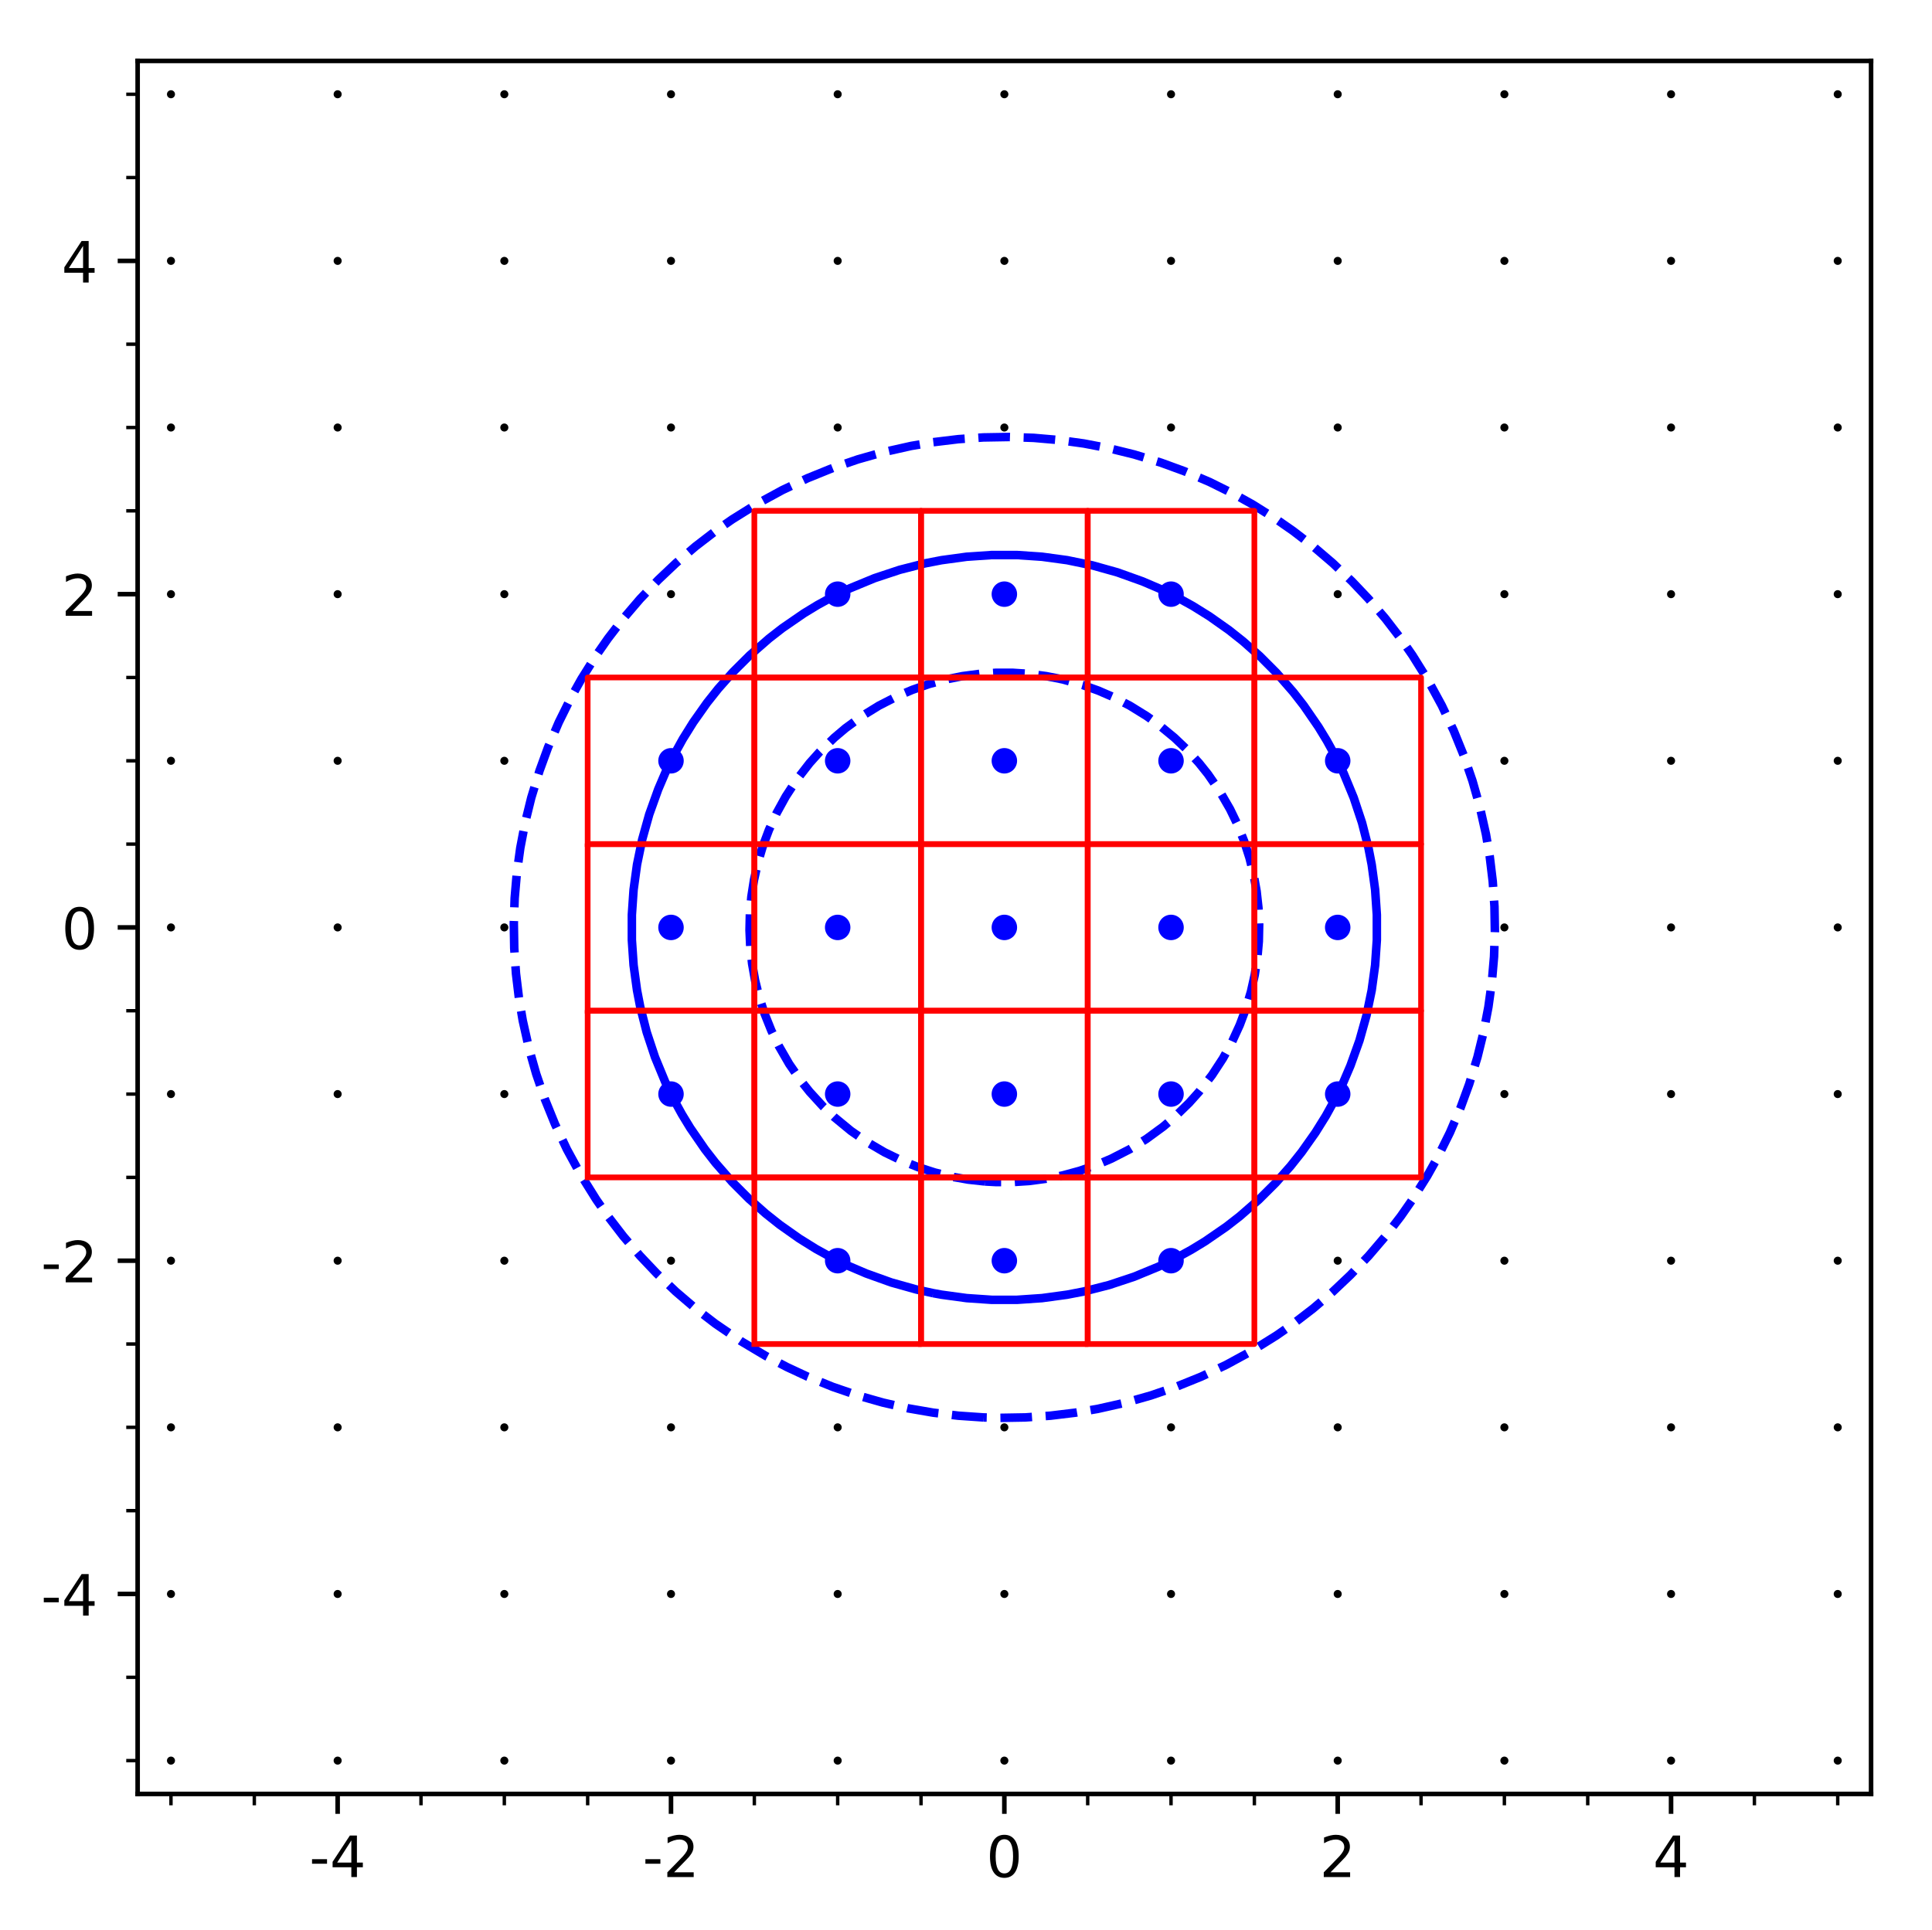<?xml version="1.0" encoding="utf-8" standalone="no"?>
<!DOCTYPE svg PUBLIC "-//W3C//DTD SVG 1.1//EN"
  "http://www.w3.org/Graphics/SVG/1.1/DTD/svg11.dtd">
<!-- Created with matplotlib (http://matplotlib.org/) -->
<svg height="338.978pt" version="1.1" viewBox="0 0 339.27 338.978" width="339.27pt" xmlns="http://www.w3.org/2000/svg" xmlns:xlink="http://www.w3.org/1999/xlink">
 <defs>
  <style type="text/css">
*{stroke-linecap:butt;stroke-linejoin:round;}
  </style>
 </defs>
 <g id="figure_1">
  <g id="patch_1">
   <path d="M 0 338.978 
L 339.27 338.978 
L 339.27 0 
L 0 0 
z
" style="fill:#ffffff;"/>
  </g>
  <g id="axes_1">
   <g id="patch_2">
    <path d="M 24.17 315.1 
L 328.57 315.1 
L 328.57 10.7 
L 24.17 10.7 
z
" style="fill:#ffffff;"/>
   </g>
   <g id="PathCollection_1">
    <defs>
     <path d="M 0 0.707 
C 0.188 0.707 0.367 0.633 0.5 0.5 
C 0.633 0.367 0.707 0.188 0.707 0 
C 0.707 -0.188 0.633 -0.367 0.5 -0.5 
C 0.367 -0.633 0.188 -0.707 0 -0.707 
C -0.188 -0.707 -0.367 -0.633 -0.5 -0.5 
C -0.633 -0.367 -0.707 -0.188 -0.707 0 
C -0.707 0.188 -0.633 0.367 -0.5 0.5 
C -0.367 0.633 -0.188 0.707 0 0.707 
z
" id="C0_0_dca050936e"/>
    </defs>
    <g clip-path="url(#p9aa096ec14)">
     <use x="30.024" xlink:href="#C0_0_dca050936e" y="309.246"/>
    </g>
    <g clip-path="url(#p9aa096ec14)">
     <use x="30.024" xlink:href="#C0_0_dca050936e" y="279.977"/>
    </g>
    <g clip-path="url(#p9aa096ec14)">
     <use x="30.024" xlink:href="#C0_0_dca050936e" y="250.708"/>
    </g>
    <g clip-path="url(#p9aa096ec14)">
     <use x="30.024" xlink:href="#C0_0_dca050936e" y="221.438"/>
    </g>
    <g clip-path="url(#p9aa096ec14)">
     <use x="30.024" xlink:href="#C0_0_dca050936e" y="192.169"/>
    </g>
    <g clip-path="url(#p9aa096ec14)">
     <use x="30.024" xlink:href="#C0_0_dca050936e" y="162.9"/>
    </g>
    <g clip-path="url(#p9aa096ec14)">
     <use x="30.024" xlink:href="#C0_0_dca050936e" y="133.631"/>
    </g>
    <g clip-path="url(#p9aa096ec14)">
     <use x="30.024" xlink:href="#C0_0_dca050936e" y="104.362"/>
    </g>
    <g clip-path="url(#p9aa096ec14)">
     <use x="30.024" xlink:href="#C0_0_dca050936e" y="75.092"/>
    </g>
    <g clip-path="url(#p9aa096ec14)">
     <use x="30.024" xlink:href="#C0_0_dca050936e" y="45.823"/>
    </g>
    <g clip-path="url(#p9aa096ec14)">
     <use x="30.024" xlink:href="#C0_0_dca050936e" y="16.554"/>
    </g>
    <g clip-path="url(#p9aa096ec14)">
     <use x="59.293" xlink:href="#C0_0_dca050936e" y="309.246"/>
    </g>
    <g clip-path="url(#p9aa096ec14)">
     <use x="59.293" xlink:href="#C0_0_dca050936e" y="279.977"/>
    </g>
    <g clip-path="url(#p9aa096ec14)">
     <use x="59.293" xlink:href="#C0_0_dca050936e" y="250.708"/>
    </g>
    <g clip-path="url(#p9aa096ec14)">
     <use x="59.293" xlink:href="#C0_0_dca050936e" y="221.438"/>
    </g>
    <g clip-path="url(#p9aa096ec14)">
     <use x="59.293" xlink:href="#C0_0_dca050936e" y="192.169"/>
    </g>
    <g clip-path="url(#p9aa096ec14)">
     <use x="59.293" xlink:href="#C0_0_dca050936e" y="162.9"/>
    </g>
    <g clip-path="url(#p9aa096ec14)">
     <use x="59.293" xlink:href="#C0_0_dca050936e" y="133.631"/>
    </g>
    <g clip-path="url(#p9aa096ec14)">
     <use x="59.293" xlink:href="#C0_0_dca050936e" y="104.362"/>
    </g>
    <g clip-path="url(#p9aa096ec14)">
     <use x="59.293" xlink:href="#C0_0_dca050936e" y="75.092"/>
    </g>
    <g clip-path="url(#p9aa096ec14)">
     <use x="59.293" xlink:href="#C0_0_dca050936e" y="45.823"/>
    </g>
    <g clip-path="url(#p9aa096ec14)">
     <use x="59.293" xlink:href="#C0_0_dca050936e" y="16.554"/>
    </g>
    <g clip-path="url(#p9aa096ec14)">
     <use x="88.563" xlink:href="#C0_0_dca050936e" y="309.246"/>
    </g>
    <g clip-path="url(#p9aa096ec14)">
     <use x="88.563" xlink:href="#C0_0_dca050936e" y="279.977"/>
    </g>
    <g clip-path="url(#p9aa096ec14)">
     <use x="88.563" xlink:href="#C0_0_dca050936e" y="250.708"/>
    </g>
    <g clip-path="url(#p9aa096ec14)">
     <use x="88.563" xlink:href="#C0_0_dca050936e" y="221.438"/>
    </g>
    <g clip-path="url(#p9aa096ec14)">
     <use x="88.563" xlink:href="#C0_0_dca050936e" y="192.169"/>
    </g>
    <g clip-path="url(#p9aa096ec14)">
     <use x="88.563" xlink:href="#C0_0_dca050936e" y="162.9"/>
    </g>
    <g clip-path="url(#p9aa096ec14)">
     <use x="88.563" xlink:href="#C0_0_dca050936e" y="133.631"/>
    </g>
    <g clip-path="url(#p9aa096ec14)">
     <use x="88.563" xlink:href="#C0_0_dca050936e" y="104.362"/>
    </g>
    <g clip-path="url(#p9aa096ec14)">
     <use x="88.563" xlink:href="#C0_0_dca050936e" y="75.092"/>
    </g>
    <g clip-path="url(#p9aa096ec14)">
     <use x="88.563" xlink:href="#C0_0_dca050936e" y="45.823"/>
    </g>
    <g clip-path="url(#p9aa096ec14)">
     <use x="88.563" xlink:href="#C0_0_dca050936e" y="16.554"/>
    </g>
    <g clip-path="url(#p9aa096ec14)">
     <use x="117.832" xlink:href="#C0_0_dca050936e" y="309.246"/>
    </g>
    <g clip-path="url(#p9aa096ec14)">
     <use x="117.832" xlink:href="#C0_0_dca050936e" y="279.977"/>
    </g>
    <g clip-path="url(#p9aa096ec14)">
     <use x="117.832" xlink:href="#C0_0_dca050936e" y="250.708"/>
    </g>
    <g clip-path="url(#p9aa096ec14)">
     <use x="117.832" xlink:href="#C0_0_dca050936e" y="221.438"/>
    </g>
    <g clip-path="url(#p9aa096ec14)">
     <use x="117.832" xlink:href="#C0_0_dca050936e" y="192.169"/>
    </g>
    <g clip-path="url(#p9aa096ec14)">
     <use x="117.832" xlink:href="#C0_0_dca050936e" y="162.9"/>
    </g>
    <g clip-path="url(#p9aa096ec14)">
     <use x="117.832" xlink:href="#C0_0_dca050936e" y="133.631"/>
    </g>
    <g clip-path="url(#p9aa096ec14)">
     <use x="117.832" xlink:href="#C0_0_dca050936e" y="104.362"/>
    </g>
    <g clip-path="url(#p9aa096ec14)">
     <use x="117.832" xlink:href="#C0_0_dca050936e" y="75.092"/>
    </g>
    <g clip-path="url(#p9aa096ec14)">
     <use x="117.832" xlink:href="#C0_0_dca050936e" y="45.823"/>
    </g>
    <g clip-path="url(#p9aa096ec14)">
     <use x="117.832" xlink:href="#C0_0_dca050936e" y="16.554"/>
    </g>
    <g clip-path="url(#p9aa096ec14)">
     <use x="147.101" xlink:href="#C0_0_dca050936e" y="309.246"/>
    </g>
    <g clip-path="url(#p9aa096ec14)">
     <use x="147.101" xlink:href="#C0_0_dca050936e" y="279.977"/>
    </g>
    <g clip-path="url(#p9aa096ec14)">
     <use x="147.101" xlink:href="#C0_0_dca050936e" y="250.708"/>
    </g>
    <g clip-path="url(#p9aa096ec14)">
     <use x="147.101" xlink:href="#C0_0_dca050936e" y="221.438"/>
    </g>
    <g clip-path="url(#p9aa096ec14)">
     <use x="147.101" xlink:href="#C0_0_dca050936e" y="192.169"/>
    </g>
    <g clip-path="url(#p9aa096ec14)">
     <use x="147.101" xlink:href="#C0_0_dca050936e" y="162.9"/>
    </g>
    <g clip-path="url(#p9aa096ec14)">
     <use x="147.101" xlink:href="#C0_0_dca050936e" y="133.631"/>
    </g>
    <g clip-path="url(#p9aa096ec14)">
     <use x="147.101" xlink:href="#C0_0_dca050936e" y="104.362"/>
    </g>
    <g clip-path="url(#p9aa096ec14)">
     <use x="147.101" xlink:href="#C0_0_dca050936e" y="75.092"/>
    </g>
    <g clip-path="url(#p9aa096ec14)">
     <use x="147.101" xlink:href="#C0_0_dca050936e" y="45.823"/>
    </g>
    <g clip-path="url(#p9aa096ec14)">
     <use x="147.101" xlink:href="#C0_0_dca050936e" y="16.554"/>
    </g>
    <g clip-path="url(#p9aa096ec14)">
     <use x="176.37" xlink:href="#C0_0_dca050936e" y="309.246"/>
    </g>
    <g clip-path="url(#p9aa096ec14)">
     <use x="176.37" xlink:href="#C0_0_dca050936e" y="279.977"/>
    </g>
    <g clip-path="url(#p9aa096ec14)">
     <use x="176.37" xlink:href="#C0_0_dca050936e" y="250.708"/>
    </g>
    <g clip-path="url(#p9aa096ec14)">
     <use x="176.37" xlink:href="#C0_0_dca050936e" y="221.438"/>
    </g>
    <g clip-path="url(#p9aa096ec14)">
     <use x="176.37" xlink:href="#C0_0_dca050936e" y="192.169"/>
    </g>
    <g clip-path="url(#p9aa096ec14)">
     <use x="176.37" xlink:href="#C0_0_dca050936e" y="162.9"/>
    </g>
    <g clip-path="url(#p9aa096ec14)">
     <use x="176.37" xlink:href="#C0_0_dca050936e" y="133.631"/>
    </g>
    <g clip-path="url(#p9aa096ec14)">
     <use x="176.37" xlink:href="#C0_0_dca050936e" y="104.362"/>
    </g>
    <g clip-path="url(#p9aa096ec14)">
     <use x="176.37" xlink:href="#C0_0_dca050936e" y="75.092"/>
    </g>
    <g clip-path="url(#p9aa096ec14)">
     <use x="176.37" xlink:href="#C0_0_dca050936e" y="45.823"/>
    </g>
    <g clip-path="url(#p9aa096ec14)">
     <use x="176.37" xlink:href="#C0_0_dca050936e" y="16.554"/>
    </g>
    <g clip-path="url(#p9aa096ec14)">
     <use x="205.64" xlink:href="#C0_0_dca050936e" y="309.246"/>
    </g>
    <g clip-path="url(#p9aa096ec14)">
     <use x="205.64" xlink:href="#C0_0_dca050936e" y="279.977"/>
    </g>
    <g clip-path="url(#p9aa096ec14)">
     <use x="205.64" xlink:href="#C0_0_dca050936e" y="250.708"/>
    </g>
    <g clip-path="url(#p9aa096ec14)">
     <use x="205.64" xlink:href="#C0_0_dca050936e" y="221.438"/>
    </g>
    <g clip-path="url(#p9aa096ec14)">
     <use x="205.64" xlink:href="#C0_0_dca050936e" y="192.169"/>
    </g>
    <g clip-path="url(#p9aa096ec14)">
     <use x="205.64" xlink:href="#C0_0_dca050936e" y="162.9"/>
    </g>
    <g clip-path="url(#p9aa096ec14)">
     <use x="205.64" xlink:href="#C0_0_dca050936e" y="133.631"/>
    </g>
    <g clip-path="url(#p9aa096ec14)">
     <use x="205.64" xlink:href="#C0_0_dca050936e" y="104.362"/>
    </g>
    <g clip-path="url(#p9aa096ec14)">
     <use x="205.64" xlink:href="#C0_0_dca050936e" y="75.092"/>
    </g>
    <g clip-path="url(#p9aa096ec14)">
     <use x="205.64" xlink:href="#C0_0_dca050936e" y="45.823"/>
    </g>
    <g clip-path="url(#p9aa096ec14)">
     <use x="205.64" xlink:href="#C0_0_dca050936e" y="16.554"/>
    </g>
    <g clip-path="url(#p9aa096ec14)">
     <use x="234.909" xlink:href="#C0_0_dca050936e" y="309.246"/>
    </g>
    <g clip-path="url(#p9aa096ec14)">
     <use x="234.909" xlink:href="#C0_0_dca050936e" y="279.977"/>
    </g>
    <g clip-path="url(#p9aa096ec14)">
     <use x="234.909" xlink:href="#C0_0_dca050936e" y="250.708"/>
    </g>
    <g clip-path="url(#p9aa096ec14)">
     <use x="234.909" xlink:href="#C0_0_dca050936e" y="221.438"/>
    </g>
    <g clip-path="url(#p9aa096ec14)">
     <use x="234.909" xlink:href="#C0_0_dca050936e" y="192.169"/>
    </g>
    <g clip-path="url(#p9aa096ec14)">
     <use x="234.909" xlink:href="#C0_0_dca050936e" y="162.9"/>
    </g>
    <g clip-path="url(#p9aa096ec14)">
     <use x="234.909" xlink:href="#C0_0_dca050936e" y="133.631"/>
    </g>
    <g clip-path="url(#p9aa096ec14)">
     <use x="234.909" xlink:href="#C0_0_dca050936e" y="104.362"/>
    </g>
    <g clip-path="url(#p9aa096ec14)">
     <use x="234.909" xlink:href="#C0_0_dca050936e" y="75.092"/>
    </g>
    <g clip-path="url(#p9aa096ec14)">
     <use x="234.909" xlink:href="#C0_0_dca050936e" y="45.823"/>
    </g>
    <g clip-path="url(#p9aa096ec14)">
     <use x="234.909" xlink:href="#C0_0_dca050936e" y="16.554"/>
    </g>
    <g clip-path="url(#p9aa096ec14)">
     <use x="264.178" xlink:href="#C0_0_dca050936e" y="309.246"/>
    </g>
    <g clip-path="url(#p9aa096ec14)">
     <use x="264.178" xlink:href="#C0_0_dca050936e" y="279.977"/>
    </g>
    <g clip-path="url(#p9aa096ec14)">
     <use x="264.178" xlink:href="#C0_0_dca050936e" y="250.708"/>
    </g>
    <g clip-path="url(#p9aa096ec14)">
     <use x="264.178" xlink:href="#C0_0_dca050936e" y="221.438"/>
    </g>
    <g clip-path="url(#p9aa096ec14)">
     <use x="264.178" xlink:href="#C0_0_dca050936e" y="192.169"/>
    </g>
    <g clip-path="url(#p9aa096ec14)">
     <use x="264.178" xlink:href="#C0_0_dca050936e" y="162.9"/>
    </g>
    <g clip-path="url(#p9aa096ec14)">
     <use x="264.178" xlink:href="#C0_0_dca050936e" y="133.631"/>
    </g>
    <g clip-path="url(#p9aa096ec14)">
     <use x="264.178" xlink:href="#C0_0_dca050936e" y="104.362"/>
    </g>
    <g clip-path="url(#p9aa096ec14)">
     <use x="264.178" xlink:href="#C0_0_dca050936e" y="75.092"/>
    </g>
    <g clip-path="url(#p9aa096ec14)">
     <use x="264.178" xlink:href="#C0_0_dca050936e" y="45.823"/>
    </g>
    <g clip-path="url(#p9aa096ec14)">
     <use x="264.178" xlink:href="#C0_0_dca050936e" y="16.554"/>
    </g>
    <g clip-path="url(#p9aa096ec14)">
     <use x="293.447" xlink:href="#C0_0_dca050936e" y="309.246"/>
    </g>
    <g clip-path="url(#p9aa096ec14)">
     <use x="293.447" xlink:href="#C0_0_dca050936e" y="279.977"/>
    </g>
    <g clip-path="url(#p9aa096ec14)">
     <use x="293.447" xlink:href="#C0_0_dca050936e" y="250.708"/>
    </g>
    <g clip-path="url(#p9aa096ec14)">
     <use x="293.447" xlink:href="#C0_0_dca050936e" y="221.438"/>
    </g>
    <g clip-path="url(#p9aa096ec14)">
     <use x="293.447" xlink:href="#C0_0_dca050936e" y="192.169"/>
    </g>
    <g clip-path="url(#p9aa096ec14)">
     <use x="293.447" xlink:href="#C0_0_dca050936e" y="162.9"/>
    </g>
    <g clip-path="url(#p9aa096ec14)">
     <use x="293.447" xlink:href="#C0_0_dca050936e" y="133.631"/>
    </g>
    <g clip-path="url(#p9aa096ec14)">
     <use x="293.447" xlink:href="#C0_0_dca050936e" y="104.362"/>
    </g>
    <g clip-path="url(#p9aa096ec14)">
     <use x="293.447" xlink:href="#C0_0_dca050936e" y="75.092"/>
    </g>
    <g clip-path="url(#p9aa096ec14)">
     <use x="293.447" xlink:href="#C0_0_dca050936e" y="45.823"/>
    </g>
    <g clip-path="url(#p9aa096ec14)">
     <use x="293.447" xlink:href="#C0_0_dca050936e" y="16.554"/>
    </g>
    <g clip-path="url(#p9aa096ec14)">
     <use x="322.716" xlink:href="#C0_0_dca050936e" y="309.246"/>
    </g>
    <g clip-path="url(#p9aa096ec14)">
     <use x="322.716" xlink:href="#C0_0_dca050936e" y="279.977"/>
    </g>
    <g clip-path="url(#p9aa096ec14)">
     <use x="322.716" xlink:href="#C0_0_dca050936e" y="250.708"/>
    </g>
    <g clip-path="url(#p9aa096ec14)">
     <use x="322.716" xlink:href="#C0_0_dca050936e" y="221.438"/>
    </g>
    <g clip-path="url(#p9aa096ec14)">
     <use x="322.716" xlink:href="#C0_0_dca050936e" y="192.169"/>
    </g>
    <g clip-path="url(#p9aa096ec14)">
     <use x="322.716" xlink:href="#C0_0_dca050936e" y="162.9"/>
    </g>
    <g clip-path="url(#p9aa096ec14)">
     <use x="322.716" xlink:href="#C0_0_dca050936e" y="133.631"/>
    </g>
    <g clip-path="url(#p9aa096ec14)">
     <use x="322.716" xlink:href="#C0_0_dca050936e" y="104.362"/>
    </g>
    <g clip-path="url(#p9aa096ec14)">
     <use x="322.716" xlink:href="#C0_0_dca050936e" y="75.092"/>
    </g>
    <g clip-path="url(#p9aa096ec14)">
     <use x="322.716" xlink:href="#C0_0_dca050936e" y="45.823"/>
    </g>
    <g clip-path="url(#p9aa096ec14)">
     <use x="322.716" xlink:href="#C0_0_dca050936e" y="16.554"/>
    </g>
   </g>
   <g id="PathCollection_2">
    <defs>
     <path d="M 0 2.236 
C 0.593 2.236 1.162 2 1.581 1.581 
C 2 1.162 2.236 0.593 2.236 0 
C 2.236 -0.593 2 -1.162 1.581 -1.581 
C 1.162 -2 0.593 -2.236 0 -2.236 
C -0.593 -2.236 -1.162 -2 -1.581 -1.581 
C -2 -1.162 -2.236 -0.593 -2.236 0 
C -2.236 0.593 -2 1.162 -1.581 1.581 
C -1.162 2 -0.593 2.236 0 2.236 
z
" id="C1_0_68949f2a74"/>
    </defs>
    <g clip-path="url(#p9aa096ec14)">
     <use style="fill:#0000ff;" x="117.832" xlink:href="#C1_0_68949f2a74" y="192.169"/>
    </g>
    <g clip-path="url(#p9aa096ec14)">
     <use style="fill:#0000ff;" x="117.832" xlink:href="#C1_0_68949f2a74" y="162.9"/>
    </g>
    <g clip-path="url(#p9aa096ec14)">
     <use style="fill:#0000ff;" x="117.832" xlink:href="#C1_0_68949f2a74" y="133.631"/>
    </g>
    <g clip-path="url(#p9aa096ec14)">
     <use style="fill:#0000ff;" x="147.101" xlink:href="#C1_0_68949f2a74" y="221.438"/>
    </g>
    <g clip-path="url(#p9aa096ec14)">
     <use style="fill:#0000ff;" x="147.101" xlink:href="#C1_0_68949f2a74" y="192.169"/>
    </g>
    <g clip-path="url(#p9aa096ec14)">
     <use style="fill:#0000ff;" x="147.101" xlink:href="#C1_0_68949f2a74" y="162.9"/>
    </g>
    <g clip-path="url(#p9aa096ec14)">
     <use style="fill:#0000ff;" x="147.101" xlink:href="#C1_0_68949f2a74" y="133.631"/>
    </g>
    <g clip-path="url(#p9aa096ec14)">
     <use style="fill:#0000ff;" x="147.101" xlink:href="#C1_0_68949f2a74" y="104.362"/>
    </g>
    <g clip-path="url(#p9aa096ec14)">
     <use style="fill:#0000ff;" x="176.37" xlink:href="#C1_0_68949f2a74" y="221.438"/>
    </g>
    <g clip-path="url(#p9aa096ec14)">
     <use style="fill:#0000ff;" x="176.37" xlink:href="#C1_0_68949f2a74" y="192.169"/>
    </g>
    <g clip-path="url(#p9aa096ec14)">
     <use style="fill:#0000ff;" x="176.37" xlink:href="#C1_0_68949f2a74" y="162.9"/>
    </g>
    <g clip-path="url(#p9aa096ec14)">
     <use style="fill:#0000ff;" x="176.37" xlink:href="#C1_0_68949f2a74" y="133.631"/>
    </g>
    <g clip-path="url(#p9aa096ec14)">
     <use style="fill:#0000ff;" x="176.37" xlink:href="#C1_0_68949f2a74" y="104.362"/>
    </g>
    <g clip-path="url(#p9aa096ec14)">
     <use style="fill:#0000ff;" x="205.64" xlink:href="#C1_0_68949f2a74" y="221.438"/>
    </g>
    <g clip-path="url(#p9aa096ec14)">
     <use style="fill:#0000ff;" x="205.64" xlink:href="#C1_0_68949f2a74" y="192.169"/>
    </g>
    <g clip-path="url(#p9aa096ec14)">
     <use style="fill:#0000ff;" x="205.64" xlink:href="#C1_0_68949f2a74" y="162.9"/>
    </g>
    <g clip-path="url(#p9aa096ec14)">
     <use style="fill:#0000ff;" x="205.64" xlink:href="#C1_0_68949f2a74" y="133.631"/>
    </g>
    <g clip-path="url(#p9aa096ec14)">
     <use style="fill:#0000ff;" x="205.64" xlink:href="#C1_0_68949f2a74" y="104.362"/>
    </g>
    <g clip-path="url(#p9aa096ec14)">
     <use style="fill:#0000ff;" x="234.909" xlink:href="#C1_0_68949f2a74" y="192.169"/>
    </g>
    <g clip-path="url(#p9aa096ec14)">
     <use style="fill:#0000ff;" x="234.909" xlink:href="#C1_0_68949f2a74" y="162.9"/>
    </g>
    <g clip-path="url(#p9aa096ec14)">
     <use style="fill:#0000ff;" x="234.909" xlink:href="#C1_0_68949f2a74" y="133.631"/>
    </g>
   </g>
   <g id="matplotlib.axis_1">
    <g id="xtick_1">
     <g id="line2d_1">
      <defs>
       <path d="M 0 0 
L 0 3.5 
" id="m9b3bc46150" style="stroke:#000000;stroke-width:0.8;"/>
      </defs>
      <g>
       <use style="stroke:#000000;stroke-width:0.8;" x="59.293" xlink:href="#m9b3bc46150" y="315.1"/>
      </g>
     </g>
     <g id="text_1">
      <!-- -4 -->
      <defs>
       <path d="M 4.891 31.391 
L 31.203 31.391 
L 31.203 23.391 
L 4.891 23.391 
z
" id="DejaVuSans-2d"/>
       <path d="M 37.797 64.312 
L 12.891 25.391 
L 37.797 25.391 
z
M 35.203 72.906 
L 47.609 72.906 
L 47.609 25.391 
L 58.016 25.391 
L 58.016 17.188 
L 47.609 17.188 
L 47.609 0 
L 37.797 0 
L 37.797 17.188 
L 4.891 17.188 
L 4.891 26.703 
z
" id="DejaVuSans-34"/>
      </defs>
      <g transform="translate(54.308 329.698)scale(0.1 -0.1)">
       <use xlink:href="#DejaVuSans-2d"/>
       <use x="36.084" xlink:href="#DejaVuSans-34"/>
      </g>
     </g>
    </g>
    <g id="xtick_2">
     <g id="line2d_2">
      <g>
       <use style="stroke:#000000;stroke-width:0.8;" x="117.832" xlink:href="#m9b3bc46150" y="315.1"/>
      </g>
     </g>
     <g id="text_2">
      <!-- -2 -->
      <defs>
       <path d="M 19.188 8.297 
L 53.609 8.297 
L 53.609 0 
L 7.328 0 
L 7.328 8.297 
Q 12.938 14.109 22.625 23.891 
Q 32.328 33.688 34.812 36.531 
Q 39.547 41.844 41.422 45.531 
Q 43.312 49.219 43.312 52.781 
Q 43.312 58.594 39.234 62.25 
Q 35.156 65.922 28.609 65.922 
Q 23.969 65.922 18.812 64.312 
Q 13.672 62.703 7.812 59.422 
L 7.812 69.391 
Q 13.766 71.781 18.938 73 
Q 24.125 74.219 28.422 74.219 
Q 39.75 74.219 46.484 68.547 
Q 53.219 62.891 53.219 53.422 
Q 53.219 48.922 51.531 44.891 
Q 49.859 40.875 45.406 35.406 
Q 44.188 33.984 37.641 27.219 
Q 31.109 20.453 19.188 8.297 
z
" id="DejaVuSans-32"/>
      </defs>
      <g transform="translate(112.847 329.698)scale(0.1 -0.1)">
       <use xlink:href="#DejaVuSans-2d"/>
       <use x="36.084" xlink:href="#DejaVuSans-32"/>
      </g>
     </g>
    </g>
    <g id="xtick_3">
     <g id="line2d_3">
      <g>
       <use style="stroke:#000000;stroke-width:0.8;" x="176.37" xlink:href="#m9b3bc46150" y="315.1"/>
      </g>
     </g>
     <g id="text_3">
      <!-- 0 -->
      <defs>
       <path d="M 31.781 66.406 
Q 24.172 66.406 20.328 58.906 
Q 16.5 51.422 16.5 36.375 
Q 16.5 21.391 20.328 13.891 
Q 24.172 6.391 31.781 6.391 
Q 39.453 6.391 43.281 13.891 
Q 47.125 21.391 47.125 36.375 
Q 47.125 51.422 43.281 58.906 
Q 39.453 66.406 31.781 66.406 
z
M 31.781 74.219 
Q 44.047 74.219 50.516 64.516 
Q 56.984 54.828 56.984 36.375 
Q 56.984 17.969 50.516 8.266 
Q 44.047 -1.422 31.781 -1.422 
Q 19.531 -1.422 13.062 8.266 
Q 6.594 17.969 6.594 36.375 
Q 6.594 54.828 13.062 64.516 
Q 19.531 74.219 31.781 74.219 
z
" id="DejaVuSans-30"/>
      </defs>
      <g transform="translate(173.189 329.698)scale(0.1 -0.1)">
       <use xlink:href="#DejaVuSans-30"/>
      </g>
     </g>
    </g>
    <g id="xtick_4">
     <g id="line2d_4">
      <g>
       <use style="stroke:#000000;stroke-width:0.8;" x="234.909" xlink:href="#m9b3bc46150" y="315.1"/>
      </g>
     </g>
     <g id="text_4">
      <!-- 2 -->
      <g transform="translate(231.728 329.698)scale(0.1 -0.1)">
       <use xlink:href="#DejaVuSans-32"/>
      </g>
     </g>
    </g>
    <g id="xtick_5">
     <g id="line2d_5">
      <g>
       <use style="stroke:#000000;stroke-width:0.8;" x="293.447" xlink:href="#m9b3bc46150" y="315.1"/>
      </g>
     </g>
     <g id="text_5">
      <!-- 4 -->
      <g transform="translate(290.266 329.698)scale(0.1 -0.1)">
       <use xlink:href="#DejaVuSans-34"/>
      </g>
     </g>
    </g>
    <g id="xtick_6">
     <g id="line2d_6">
      <defs>
       <path d="M 0 0 
L 0 2 
" id="m0851dd7bd0" style="stroke:#000000;stroke-width:0.6;"/>
      </defs>
      <g>
       <use style="stroke:#000000;stroke-width:0.6;" x="30.024" xlink:href="#m0851dd7bd0" y="315.1"/>
      </g>
     </g>
    </g>
    <g id="xtick_7">
     <g id="line2d_7">
      <g>
       <use style="stroke:#000000;stroke-width:0.6;" x="44.659" xlink:href="#m0851dd7bd0" y="315.1"/>
      </g>
     </g>
    </g>
    <g id="xtick_8">
     <g id="line2d_8">
      <g>
       <use style="stroke:#000000;stroke-width:0.6;" x="73.928" xlink:href="#m0851dd7bd0" y="315.1"/>
      </g>
     </g>
    </g>
    <g id="xtick_9">
     <g id="line2d_9">
      <g>
       <use style="stroke:#000000;stroke-width:0.6;" x="88.563" xlink:href="#m0851dd7bd0" y="315.1"/>
      </g>
     </g>
    </g>
    <g id="xtick_10">
     <g id="line2d_10">
      <g>
       <use style="stroke:#000000;stroke-width:0.6;" x="103.197" xlink:href="#m0851dd7bd0" y="315.1"/>
      </g>
     </g>
    </g>
    <g id="xtick_11">
     <g id="line2d_11">
      <g>
       <use style="stroke:#000000;stroke-width:0.6;" x="132.466" xlink:href="#m0851dd7bd0" y="315.1"/>
      </g>
     </g>
    </g>
    <g id="xtick_12">
     <g id="line2d_12">
      <g>
       <use style="stroke:#000000;stroke-width:0.6;" x="147.101" xlink:href="#m0851dd7bd0" y="315.1"/>
      </g>
     </g>
    </g>
    <g id="xtick_13">
     <g id="line2d_13">
      <g>
       <use style="stroke:#000000;stroke-width:0.6;" x="161.736" xlink:href="#m0851dd7bd0" y="315.1"/>
      </g>
     </g>
    </g>
    <g id="xtick_14">
     <g id="line2d_14">
      <g>
       <use style="stroke:#000000;stroke-width:0.6;" x="191.005" xlink:href="#m0851dd7bd0" y="315.1"/>
      </g>
     </g>
    </g>
    <g id="xtick_15">
     <g id="line2d_15">
      <g>
       <use style="stroke:#000000;stroke-width:0.6;" x="205.64" xlink:href="#m0851dd7bd0" y="315.1"/>
      </g>
     </g>
    </g>
    <g id="xtick_16">
     <g id="line2d_16">
      <g>
       <use style="stroke:#000000;stroke-width:0.6;" x="220.274" xlink:href="#m0851dd7bd0" y="315.1"/>
      </g>
     </g>
    </g>
    <g id="xtick_17">
     <g id="line2d_17">
      <g>
       <use style="stroke:#000000;stroke-width:0.6;" x="249.543" xlink:href="#m0851dd7bd0" y="315.1"/>
      </g>
     </g>
    </g>
    <g id="xtick_18">
     <g id="line2d_18">
      <g>
       <use style="stroke:#000000;stroke-width:0.6;" x="264.178" xlink:href="#m0851dd7bd0" y="315.1"/>
      </g>
     </g>
    </g>
    <g id="xtick_19">
     <g id="line2d_19">
      <g>
       <use style="stroke:#000000;stroke-width:0.6;" x="278.813" xlink:href="#m0851dd7bd0" y="315.1"/>
      </g>
     </g>
    </g>
    <g id="xtick_20">
     <g id="line2d_20">
      <g>
       <use style="stroke:#000000;stroke-width:0.6;" x="308.082" xlink:href="#m0851dd7bd0" y="315.1"/>
      </g>
     </g>
    </g>
    <g id="xtick_21">
     <g id="line2d_21">
      <g>
       <use style="stroke:#000000;stroke-width:0.6;" x="322.716" xlink:href="#m0851dd7bd0" y="315.1"/>
      </g>
     </g>
    </g>
   </g>
   <g id="matplotlib.axis_2">
    <g id="ytick_1">
     <g id="line2d_22">
      <defs>
       <path d="M 0 0 
L -3.5 0 
" id="ma3a7871ab0" style="stroke:#000000;stroke-width:0.8;"/>
      </defs>
      <g>
       <use style="stroke:#000000;stroke-width:0.8;" x="24.17" xlink:href="#ma3a7871ab0" y="279.977"/>
      </g>
     </g>
     <g id="text_6">
      <!-- -4 -->
      <g transform="translate(7.2 283.776)scale(0.1 -0.1)">
       <use xlink:href="#DejaVuSans-2d"/>
       <use x="36.084" xlink:href="#DejaVuSans-34"/>
      </g>
     </g>
    </g>
    <g id="ytick_2">
     <g id="line2d_23">
      <g>
       <use style="stroke:#000000;stroke-width:0.8;" x="24.17" xlink:href="#ma3a7871ab0" y="221.438"/>
      </g>
     </g>
     <g id="text_7">
      <!-- -2 -->
      <g transform="translate(7.2 225.238)scale(0.1 -0.1)">
       <use xlink:href="#DejaVuSans-2d"/>
       <use x="36.084" xlink:href="#DejaVuSans-32"/>
      </g>
     </g>
    </g>
    <g id="ytick_3">
     <g id="line2d_24">
      <g>
       <use style="stroke:#000000;stroke-width:0.8;" x="24.17" xlink:href="#ma3a7871ab0" y="162.9"/>
      </g>
     </g>
     <g id="text_8">
      <!-- 0 -->
      <g transform="translate(10.808 166.699)scale(0.1 -0.1)">
       <use xlink:href="#DejaVuSans-30"/>
      </g>
     </g>
    </g>
    <g id="ytick_4">
     <g id="line2d_25">
      <g>
       <use style="stroke:#000000;stroke-width:0.8;" x="24.17" xlink:href="#ma3a7871ab0" y="104.362"/>
      </g>
     </g>
     <g id="text_9">
      <!-- 2 -->
      <g transform="translate(10.808 108.161)scale(0.1 -0.1)">
       <use xlink:href="#DejaVuSans-32"/>
      </g>
     </g>
    </g>
    <g id="ytick_5">
     <g id="line2d_26">
      <g>
       <use style="stroke:#000000;stroke-width:0.8;" x="24.17" xlink:href="#ma3a7871ab0" y="45.823"/>
      </g>
     </g>
     <g id="text_10">
      <!-- 4 -->
      <g transform="translate(10.808 49.622)scale(0.1 -0.1)">
       <use xlink:href="#DejaVuSans-34"/>
      </g>
     </g>
    </g>
    <g id="ytick_6">
     <g id="line2d_27">
      <defs>
       <path d="M 0 0 
L -2 0 
" id="mb4bb951dc2" style="stroke:#000000;stroke-width:0.6;"/>
      </defs>
      <g>
       <use style="stroke:#000000;stroke-width:0.6;" x="24.17" xlink:href="#mb4bb951dc2" y="309.246"/>
      </g>
     </g>
    </g>
    <g id="ytick_7">
     <g id="line2d_28">
      <g>
       <use style="stroke:#000000;stroke-width:0.6;" x="24.17" xlink:href="#mb4bb951dc2" y="294.612"/>
      </g>
     </g>
    </g>
    <g id="ytick_8">
     <g id="line2d_29">
      <g>
       <use style="stroke:#000000;stroke-width:0.6;" x="24.17" xlink:href="#mb4bb951dc2" y="265.342"/>
      </g>
     </g>
    </g>
    <g id="ytick_9">
     <g id="line2d_30">
      <g>
       <use style="stroke:#000000;stroke-width:0.6;" x="24.17" xlink:href="#mb4bb951dc2" y="250.708"/>
      </g>
     </g>
    </g>
    <g id="ytick_10">
     <g id="line2d_31">
      <g>
       <use style="stroke:#000000;stroke-width:0.6;" x="24.17" xlink:href="#mb4bb951dc2" y="236.073"/>
      </g>
     </g>
    </g>
    <g id="ytick_11">
     <g id="line2d_32">
      <g>
       <use style="stroke:#000000;stroke-width:0.6;" x="24.17" xlink:href="#mb4bb951dc2" y="206.804"/>
      </g>
     </g>
    </g>
    <g id="ytick_12">
     <g id="line2d_33">
      <g>
       <use style="stroke:#000000;stroke-width:0.6;" x="24.17" xlink:href="#mb4bb951dc2" y="192.169"/>
      </g>
     </g>
    </g>
    <g id="ytick_13">
     <g id="line2d_34">
      <g>
       <use style="stroke:#000000;stroke-width:0.6;" x="24.17" xlink:href="#mb4bb951dc2" y="177.535"/>
      </g>
     </g>
    </g>
    <g id="ytick_14">
     <g id="line2d_35">
      <g>
       <use style="stroke:#000000;stroke-width:0.6;" x="24.17" xlink:href="#mb4bb951dc2" y="148.265"/>
      </g>
     </g>
    </g>
    <g id="ytick_15">
     <g id="line2d_36">
      <g>
       <use style="stroke:#000000;stroke-width:0.6;" x="24.17" xlink:href="#mb4bb951dc2" y="133.631"/>
      </g>
     </g>
    </g>
    <g id="ytick_16">
     <g id="line2d_37">
      <g>
       <use style="stroke:#000000;stroke-width:0.6;" x="24.17" xlink:href="#mb4bb951dc2" y="118.996"/>
      </g>
     </g>
    </g>
    <g id="ytick_17">
     <g id="line2d_38">
      <g>
       <use style="stroke:#000000;stroke-width:0.6;" x="24.17" xlink:href="#mb4bb951dc2" y="89.727"/>
      </g>
     </g>
    </g>
    <g id="ytick_18">
     <g id="line2d_39">
      <g>
       <use style="stroke:#000000;stroke-width:0.6;" x="24.17" xlink:href="#mb4bb951dc2" y="75.092"/>
      </g>
     </g>
    </g>
    <g id="ytick_19">
     <g id="line2d_40">
      <g>
       <use style="stroke:#000000;stroke-width:0.6;" x="24.17" xlink:href="#mb4bb951dc2" y="60.458"/>
      </g>
     </g>
    </g>
    <g id="ytick_20">
     <g id="line2d_41">
      <g>
       <use style="stroke:#000000;stroke-width:0.6;" x="24.17" xlink:href="#mb4bb951dc2" y="31.188"/>
      </g>
     </g>
    </g>
    <g id="ytick_21">
     <g id="line2d_42">
      <g>
       <use style="stroke:#000000;stroke-width:0.6;" x="24.17" xlink:href="#mb4bb951dc2" y="16.554"/>
      </g>
     </g>
    </g>
   </g>
   <g id="LineCollection_1">
    <path clip-path="url(#p9aa096ec14)" d="M 163.868 227.14 
L 160.927 226.497 
L 156.514 225.262 
L 152.102 223.68 
L 149.16 222.423 
L 146.219 220.989 
L 143.277 219.363 
L 140.335 217.53 
L 136.916 215.114 
L 134.452 213.158 
L 131.51 210.553 
L 128.569 207.602 
L 125.627 204.229 
L 123.798 201.877 
L 121.215 198.125 
L 119.744 195.711 
L 118.273 193.035 
L 116.802 190.01 
L 115.024 185.698 
L 113.561 181.285 
L 112.432 176.873 
L 111.863 173.931 
L 111.261 169.519 
L 110.96 165.106 
L 110.96 160.694 
L 111.261 156.281 
L 111.863 151.869 
L 112.774 147.456 
L 114.009 143.044 
L 115.591 138.632 
L 116.847 135.69 
L 118.282 132.748 
L 119.907 129.807 
L 121.74 126.865 
L 124.156 123.445 
L 126.113 120.982 
L 128.717 118.04 
L 131.669 115.098 
L 135.042 112.157 
L 137.394 110.328 
L 141.146 107.744 
L 143.559 106.274 
L 146.235 104.803 
L 149.26 103.332 
L 153.573 101.554 
L 157.985 100.09 
L 162.398 98.961 
L 165.339 98.392 
L 169.752 97.791 
L 174.164 97.49 
L 178.577 97.49 
L 182.989 97.791 
L 187.401 98.392 
L 191.814 99.303 
L 196.226 100.538 
L 200.639 102.12 
L 203.58 103.377 
L 206.522 104.811 
L 209.464 106.437 
L 212.405 108.27 
L 215.825 110.686 
L 218.289 112.642 
L 221.23 115.247 
L 224.172 118.198 
L 227.113 121.571 
L 228.943 123.923 
L 231.526 127.675 
L 232.997 130.089 
L 234.468 132.765 
L 235.938 135.79 
L 237.716 140.102 
L 239.18 144.515 
L 240.309 148.927 
L 240.878 151.869 
L 241.48 156.281 
L 241.781 160.694 
L 241.781 165.106 
L 241.48 169.519 
L 240.878 173.931 
L 239.967 178.344 
L 238.732 182.756 
L 237.15 187.168 
L 235.893 190.11 
L 234.459 193.052 
L 232.833 195.993 
L 231 198.935 
L 228.584 202.355 
L 226.628 204.818 
L 224.024 207.76 
L 221.072 210.702 
L 217.699 213.643 
L 215.347 215.472 
L 211.595 218.056 
L 209.181 219.526 
L 206.505 220.997 
L 203.48 222.468 
L 199.168 224.246 
L 194.756 225.71 
L 190.343 226.839 
L 187.401 227.408 
L 182.989 228.009 
L 178.577 228.31 
L 174.164 228.31 
L 169.752 228.009 
L 165.339 227.408 
L 163.868 227.14 
L 163.868 227.14 
" style="fill:none;stroke:#0000ff;stroke-width:1.5;"/>
   </g>
   <g id="LineCollection_2">
    <path clip-path="url(#p9aa096ec14)" d="M 172.693 248.966 
L 168.281 248.662 
L 163.868 248.129 
L 159.456 247.367 
L 155.043 246.36 
L 150.631 245.106 
L 146.219 243.592 
L 141.806 241.804 
L 138.19 240.118 
L 134.452 238.155 
L 130.04 235.523 
L 125.627 232.511 
L 122.132 229.822 
L 118.691 226.88 
L 115.331 223.685 
L 112.39 220.58 
L 109.448 217.138 
L 106.759 213.643 
L 104.708 210.702 
L 101.952 206.289 
L 99.551 201.877 
L 97.466 197.464 
L 95.678 193.052 
L 94.164 188.639 
L 92.91 184.227 
L 91.798 179.269 
L 91.141 175.402 
L 90.608 170.989 
L 90.305 166.577 
L 90.23 162.165 
L 90.38 157.752 
L 90.761 153.34 
L 91.369 148.927 
L 92.213 144.515 
L 93.297 140.102 
L 94.74 135.386 
L 96.24 131.277 
L 98.128 126.865 
L 100.314 122.453 
L 102.094 119.27 
L 104.708 115.098 
L 106.759 112.157 
L 109.448 108.662 
L 112.39 105.22 
L 115.585 101.861 
L 118.691 98.92 
L 122.132 95.978 
L 125.627 93.289 
L 128.569 91.238 
L 132.981 88.482 
L 137.394 86.08 
L 141.806 83.996 
L 146.219 82.208 
L 150.631 80.694 
L 155.043 79.44 
L 160.001 78.328 
L 163.868 77.671 
L 168.281 77.138 
L 172.693 76.834 
L 177.106 76.759 
L 181.518 76.91 
L 185.931 77.29 
L 190.343 77.899 
L 194.756 78.743 
L 199.168 79.827 
L 203.884 81.27 
L 207.993 82.77 
L 212.405 84.657 
L 216.818 86.844 
L 220.001 88.624 
L 224.172 91.238 
L 227.113 93.289 
L 230.609 95.978 
L 234.05 98.92 
L 237.409 102.115 
L 240.351 105.22 
L 243.292 108.662 
L 245.981 112.157 
L 248.033 115.098 
L 250.789 119.511 
L 253.19 123.923 
L 255.275 128.336 
L 257.063 132.748 
L 258.576 137.161 
L 259.831 141.573 
L 260.942 146.531 
L 261.6 150.398 
L 262.132 154.811 
L 262.436 159.223 
L 262.511 163.635 
L 262.36 168.048 
L 261.98 172.46 
L 261.371 176.873 
L 260.527 181.285 
L 259.443 185.698 
L 258.001 190.414 
L 256.5 194.523 
L 254.613 198.935 
L 252.426 203.347 
L 250.647 206.53 
L 248.033 210.702 
L 245.981 213.643 
L 243.292 217.138 
L 240.351 220.58 
L 237.155 223.939 
L 234.05 226.88 
L 230.609 229.822 
L 227.113 232.511 
L 224.172 234.562 
L 219.759 237.318 
L 215.347 239.72 
L 210.934 241.804 
L 206.522 243.592 
L 202.11 245.106 
L 197.697 246.36 
L 192.74 247.472 
L 188.872 248.129 
L 184.46 248.662 
L 180.047 248.966 
L 175.635 249.041 
L 172.693 248.966 
L 172.693 248.966 
" style="fill:none;stroke:#0000ff;stroke-dasharray:5.55,2.4;stroke-dashoffset:0;stroke-width:1.5;"/>
   </g>
   <g id="LineCollection_3">
    <path clip-path="url(#p9aa096ec14)" d="M 172.944 207.519 
L 170.007 207.195 
L 167.071 206.673 
L 164.134 205.943 
L 161.197 204.998 
L 158.261 203.821 
L 155.324 202.392 
L 152.241 200.588 
L 149.425 198.63 
L 146.514 196.232 
L 144.556 194.369 
L 142.186 191.778 
L 140.621 189.82 
L 138.589 186.883 
L 136.725 183.654 
L 135.449 181.01 
L 134.272 178.073 
L 133.327 175.136 
L 132.598 172.2 
L 132.075 169.263 
L 131.751 166.326 
L 131.623 163.389 
L 131.687 160.453 
L 131.945 157.516 
L 132.402 154.579 
L 133.06 151.643 
L 133.931 148.706 
L 135.03 145.769 
L 136.373 142.832 
L 137.987 139.896 
L 139.907 136.959 
L 142.186 134.022 
L 143.941 132.065 
L 146.514 129.568 
L 148.472 127.912 
L 151.408 125.76 
L 154.345 123.946 
L 157.605 122.275 
L 160.218 121.166 
L 163.155 120.146 
L 166.119 119.339 
L 169.029 118.757 
L 172.033 118.36 
L 174.902 118.174 
L 177.839 118.174 
L 180.775 118.366 
L 183.712 118.757 
L 186.649 119.345 
L 190.126 120.318 
L 192.852 121.297 
L 195.459 122.425 
L 198.396 123.946 
L 201.332 125.76 
L 203.315 127.17 
L 206.227 129.568 
L 208.185 131.431 
L 210.554 134.022 
L 212.119 135.98 
L 214.152 138.917 
L 216.016 142.146 
L 217.291 144.79 
L 218.468 147.727 
L 219.414 150.664 
L 220.143 153.6 
L 220.665 156.537 
L 220.99 159.474 
L 221.117 162.411 
L 221.054 165.347 
L 220.796 168.284 
L 220.339 171.221 
L 219.681 174.157 
L 218.81 177.094 
L 217.711 180.031 
L 216.367 182.968 
L 214.754 185.904 
L 212.834 188.841 
L 210.554 191.778 
L 208.799 193.735 
L 206.227 196.232 
L 204.269 197.888 
L 201.332 200.04 
L 198.396 201.854 
L 195.136 203.525 
L 192.522 204.634 
L 189.586 205.654 
L 186.622 206.461 
L 183.712 207.043 
L 180.708 207.44 
L 177.839 207.626 
L 174.902 207.626 
L 172.944 207.519 
L 172.944 207.519 
" style="fill:none;stroke:#0000ff;stroke-dasharray:5.55,2.4;stroke-dashoffset:0;stroke-width:1.5;"/>
   </g>
   <g id="line2d_43">
    <path clip-path="url(#p9aa096ec14)" d="M 103.197 206.804 
L 132.466 206.804 
L 132.466 177.535 
L 103.197 177.535 
L 103.197 206.804 
" style="fill:none;stroke:#ff0000;stroke-linecap:square;"/>
   </g>
   <g id="line2d_44">
    <path clip-path="url(#p9aa096ec14)" d="M 103.197 177.535 
L 132.466 177.535 
L 132.466 148.265 
L 103.197 148.265 
L 103.197 177.535 
" style="fill:none;stroke:#ff0000;stroke-linecap:square;"/>
   </g>
   <g id="line2d_45">
    <path clip-path="url(#p9aa096ec14)" d="M 103.197 148.265 
L 132.466 148.265 
L 132.466 118.996 
L 103.197 118.996 
L 103.197 148.265 
" style="fill:none;stroke:#ff0000;stroke-linecap:square;"/>
   </g>
   <g id="line2d_46">
    <path clip-path="url(#p9aa096ec14)" d="M 132.466 236.073 
L 161.736 236.073 
L 161.736 206.804 
L 132.466 206.804 
L 132.466 236.073 
" style="fill:none;stroke:#ff0000;stroke-linecap:square;"/>
   </g>
   <g id="line2d_47">
    <path clip-path="url(#p9aa096ec14)" d="M 132.466 206.804 
L 161.736 206.804 
L 161.736 177.535 
L 132.466 177.535 
L 132.466 206.804 
" style="fill:none;stroke:#ff0000;stroke-linecap:square;"/>
   </g>
   <g id="line2d_48">
    <path clip-path="url(#p9aa096ec14)" d="M 132.466 177.535 
L 161.736 177.535 
L 161.736 148.265 
L 132.466 148.265 
L 132.466 177.535 
" style="fill:none;stroke:#ff0000;stroke-linecap:square;"/>
   </g>
   <g id="line2d_49">
    <path clip-path="url(#p9aa096ec14)" d="M 132.466 148.265 
L 161.736 148.265 
L 161.736 118.996 
L 132.466 118.996 
L 132.466 148.265 
" style="fill:none;stroke:#ff0000;stroke-linecap:square;"/>
   </g>
   <g id="line2d_50">
    <path clip-path="url(#p9aa096ec14)" d="M 132.466 118.996 
L 161.736 118.996 
L 161.736 89.727 
L 132.466 89.727 
L 132.466 118.996 
" style="fill:none;stroke:#ff0000;stroke-linecap:square;"/>
   </g>
   <g id="line2d_51">
    <path clip-path="url(#p9aa096ec14)" d="M 161.736 236.073 
L 191.005 236.073 
L 191.005 206.804 
L 161.736 206.804 
L 161.736 236.073 
" style="fill:none;stroke:#ff0000;stroke-linecap:square;"/>
   </g>
   <g id="line2d_52">
    <path clip-path="url(#p9aa096ec14)" d="M 161.736 206.804 
L 191.005 206.804 
L 191.005 177.535 
L 161.736 177.535 
L 161.736 206.804 
" style="fill:none;stroke:#ff0000;stroke-linecap:square;"/>
   </g>
   <g id="line2d_53">
    <path clip-path="url(#p9aa096ec14)" d="M 161.736 177.535 
L 191.005 177.535 
L 191.005 148.265 
L 161.736 148.265 
L 161.736 177.535 
" style="fill:none;stroke:#ff0000;stroke-linecap:square;"/>
   </g>
   <g id="line2d_54">
    <path clip-path="url(#p9aa096ec14)" d="M 161.736 148.265 
L 191.005 148.265 
L 191.005 118.996 
L 161.736 118.996 
L 161.736 148.265 
" style="fill:none;stroke:#ff0000;stroke-linecap:square;"/>
   </g>
   <g id="line2d_55">
    <path clip-path="url(#p9aa096ec14)" d="M 161.736 118.996 
L 191.005 118.996 
L 191.005 89.727 
L 161.736 89.727 
L 161.736 118.996 
" style="fill:none;stroke:#ff0000;stroke-linecap:square;"/>
   </g>
   <g id="line2d_56">
    <path clip-path="url(#p9aa096ec14)" d="M 191.005 236.073 
L 220.274 236.073 
L 220.274 206.804 
L 191.005 206.804 
L 191.005 236.073 
" style="fill:none;stroke:#ff0000;stroke-linecap:square;"/>
   </g>
   <g id="line2d_57">
    <path clip-path="url(#p9aa096ec14)" d="M 191.005 206.804 
L 220.274 206.804 
L 220.274 177.535 
L 191.005 177.535 
L 191.005 206.804 
" style="fill:none;stroke:#ff0000;stroke-linecap:square;"/>
   </g>
   <g id="line2d_58">
    <path clip-path="url(#p9aa096ec14)" d="M 191.005 177.535 
L 220.274 177.535 
L 220.274 148.265 
L 191.005 148.265 
L 191.005 177.535 
" style="fill:none;stroke:#ff0000;stroke-linecap:square;"/>
   </g>
   <g id="line2d_59">
    <path clip-path="url(#p9aa096ec14)" d="M 191.005 148.265 
L 220.274 148.265 
L 220.274 118.996 
L 191.005 118.996 
L 191.005 148.265 
" style="fill:none;stroke:#ff0000;stroke-linecap:square;"/>
   </g>
   <g id="line2d_60">
    <path clip-path="url(#p9aa096ec14)" d="M 191.005 118.996 
L 220.274 118.996 
L 220.274 89.727 
L 191.005 89.727 
L 191.005 118.996 
" style="fill:none;stroke:#ff0000;stroke-linecap:square;"/>
   </g>
   <g id="line2d_61">
    <path clip-path="url(#p9aa096ec14)" d="M 220.274 206.804 
L 249.543 206.804 
L 249.543 177.535 
L 220.274 177.535 
L 220.274 206.804 
" style="fill:none;stroke:#ff0000;stroke-linecap:square;"/>
   </g>
   <g id="line2d_62">
    <path clip-path="url(#p9aa096ec14)" d="M 220.274 177.535 
L 249.543 177.535 
L 249.543 148.265 
L 220.274 148.265 
L 220.274 177.535 
" style="fill:none;stroke:#ff0000;stroke-linecap:square;"/>
   </g>
   <g id="line2d_63">
    <path clip-path="url(#p9aa096ec14)" d="M 220.274 148.265 
L 249.543 148.265 
L 249.543 118.996 
L 220.274 118.996 
L 220.274 148.265 
" style="fill:none;stroke:#ff0000;stroke-linecap:square;"/>
   </g>
   <g id="patch_3">
    <path d="M 24.17 315.1 
L 24.17 10.7 
" style="fill:none;stroke:#000000;stroke-linecap:square;stroke-linejoin:miter;stroke-width:0.8;"/>
   </g>
   <g id="patch_4">
    <path d="M 328.57 315.1 
L 328.57 10.7 
" style="fill:none;stroke:#000000;stroke-linecap:square;stroke-linejoin:miter;stroke-width:0.8;"/>
   </g>
   <g id="patch_5">
    <path d="M 24.17 315.1 
L 328.57 315.1 
" style="fill:none;stroke:#000000;stroke-linecap:square;stroke-linejoin:miter;stroke-width:0.8;"/>
   </g>
   <g id="patch_6">
    <path d="M 24.17 10.7 
L 328.57 10.7 
" style="fill:none;stroke:#000000;stroke-linecap:square;stroke-linejoin:miter;stroke-width:0.8;"/>
   </g>
  </g>
 </g>
 <defs>
  <clipPath id="p9aa096ec14">
   <rect height="304.4" width="304.4" x="24.17" y="10.7"/>
  </clipPath>
 </defs>
</svg>
